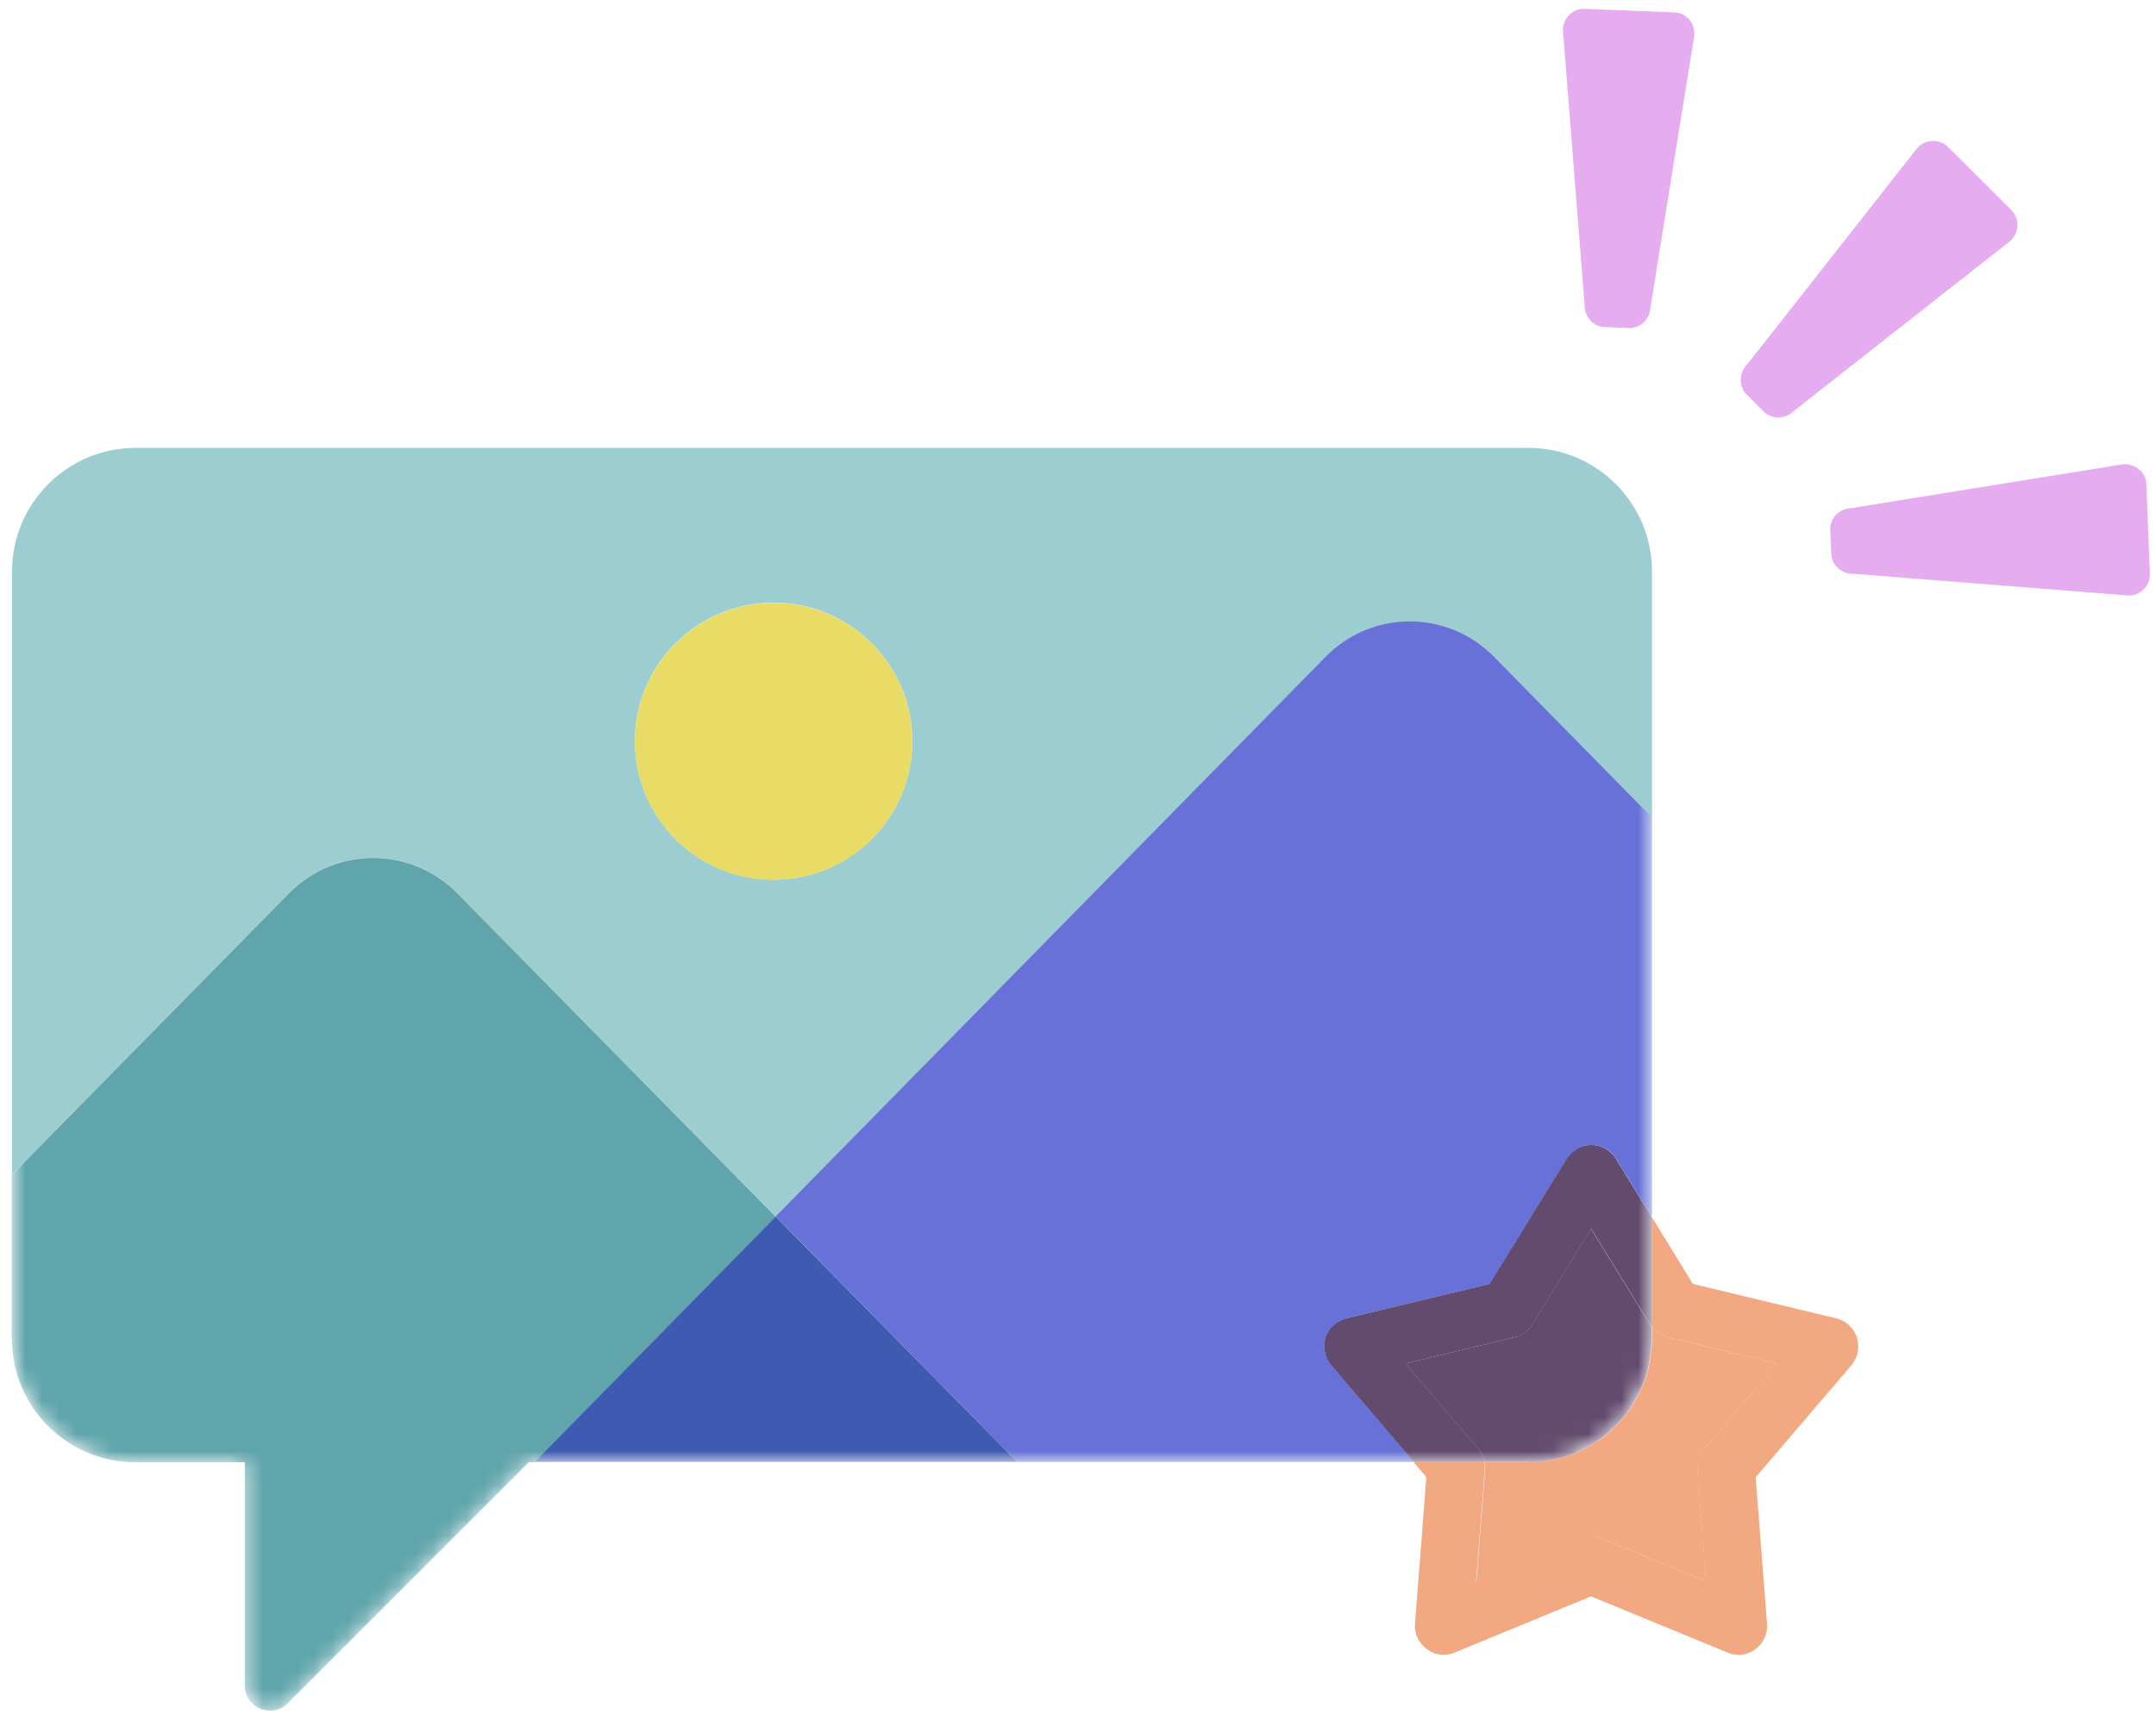 <svg width="127" height="101" viewBox="0 0 127 101" fill="none" xmlns="http://www.w3.org/2000/svg">
<path d="M126.06 27.72C125.82 27.48 125.47 27.33 125.09 27.35L109.03 29.94C108.33 29.97 107.78 30.54 107.81 31.22L107.87 32.64C107.88 32.95 108.02 33.23 108.23 33.44C108.47 33.68 108.82 33.83 109.2 33.81L125.42 35.09C126.12 35.06 126.67 34.49 126.64 33.81L126.43 28.51C126.42 28.2 126.29 27.92 126.07 27.71" fill="#E5ADF0"/>
<path d="M99.43 1.08C99.221 0.87 98.941 0.74 98.631 0.73L93.331 0.52C92.661 0.49 92.091 1.04 92.061 1.74L93.341 17.95C93.331 18.33 93.471 18.67 93.721 18.92C93.93 19.13 94.211 19.26 94.521 19.27L95.941 19.33C96.621 19.36 97.191 18.81 97.221 18.11L99.811 2.05C99.831 1.67 99.681 1.32 99.441 1.08" fill="#E5ADF0"/>
<path d="M118.5 12.4L114.74 8.65C114.26 8.17 113.47 8.19 112.97 8.68L102.92 21.47C102.42 21.97 102.41 22.76 102.88 23.24L103.89 24.25C104.37 24.73 105.16 24.71 105.66 24.22L118.45 14.17C118.95 13.67 118.96 12.88 118.49 12.4" fill="#E5ADF0"/>
<path d="M100.51 93.18L94.39 90.66C94.18 90.57 93.96 90.53 93.74 90.53C93.52 90.53 93.3 90.57 93.09 90.66L86.97 93.18L87.48 86.6C87.49 86.45 87.48 86.29 87.45 86.15H90.03C94.05 86.15 97.31 82.89 97.31 78.87V78.17C97.54 78.48 97.88 78.7 98.26 78.79L104.69 80.34L100.39 85.36C100.11 85.7 99.96 86.15 99.99 86.59L100.5 93.17" fill="#F2A982"/>
<path d="M102.41 97.5C102.19 97.5 101.97 97.46 101.76 97.37L93.72 94.06L85.69 97.37C85.48 97.46 85.26 97.5 85.04 97.5C84.69 97.5 84.34 97.39 84.05 97.17C83.57 96.82 83.3 96.25 83.35 95.67L84.02 87.03L83.26 86.14H87.43C87.46 86.29 87.47 86.44 87.46 86.59L86.95 93.17L93.07 90.65C93.28 90.56 93.5 90.52 93.72 90.52C93.94 90.52 94.16 90.56 94.37 90.65L100.49 93.17L99.98 86.59C99.94 86.14 100.09 85.7 100.38 85.36L104.68 80.34L98.25 78.79C97.87 78.7 97.53 78.48 97.3 78.17V71.71L99.72 75.65L108.17 77.68C108.75 77.82 109.21 78.25 109.38 78.81C109.56 79.37 109.44 79.99 109.06 80.44L103.42 87.04L104.09 95.68C104.13 96.27 103.87 96.84 103.39 97.18C103.1 97.4 102.74 97.51 102.4 97.51" fill="#F2A982"/>
<path d="M0.71 78.87V33.67C0.71 29.65 3.97 26.39 7.99 26.39H90.03C94.05 26.39 97.31 29.65 97.31 33.67V48.17L88.02 38.72C86.65 37.32 84.85 36.62 83.04 36.62C81.23 36.62 79.44 37.32 78.07 38.72L45.69 71.68L26.96 52.64C25.59 51.24 23.79 50.54 21.98 50.54C20.17 50.54 18.37 51.24 17 52.64L0.7 69.21V78.87M45.57 35.51C41.05 35.51 37.4 39.17 37.4 43.67C37.4 48.17 41.05 51.83 45.57 51.83C50.09 51.83 53.74 48.17 53.74 43.67C53.74 39.17 50.08 35.51 45.57 35.51Z" fill="#9CCDD1"/>
<mask id="mask0_883_12015" style="mask-type:luminance" maskUnits="userSpaceOnUse" x="0" y="26" width="98" height="75">
<path d="M97.3 78.87V33.67C97.3 29.65 94.04 26.39 90.02 26.39H7.98C3.96 26.39 0.7 29.65 0.7 33.67V78.87C0.7 82.89 3.96 86.15 7.98 86.15H14.42V99.32C14.42 99.91 14.78 100.45 15.33 100.67C15.51 100.75 15.71 100.78 15.89 100.78C16.27 100.78 16.65 100.63 16.93 100.35L31.14 86.14H90.01C94.03 86.14 97.29 82.88 97.29 78.86" fill="white"/>
</mask>
<g mask="url(#mask0_883_12015)">
<path d="M45.57 51.84C41.05 51.84 37.4 48.18 37.4 43.68C37.4 39.18 41.05 35.52 45.57 35.52C50.09 35.52 53.74 39.18 53.74 43.68C53.74 48.18 50.08 51.84 45.57 51.84Z" fill="#E9DC66"/>
<path d="M83.27 86.14H59.92L45.69 71.67L78.07 38.71C79.44 37.31 81.24 36.61 83.04 36.61C84.84 36.61 86.65 37.31 88.02 38.71L97.31 48.16V71.71L95.19 68.27C94.88 67.77 94.34 67.46 93.74 67.46C93.14 67.46 92.6 67.77 92.3 68.27L87.75 75.65L79.31 77.68C78.73 77.82 78.27 78.25 78.091 78.81C77.91 79.37 78.03 79.99 78.42 80.44L83.29 86.14" fill="#6771D8"/>
<path d="M90.03 86.14H87.45C87.39 85.85 87.27 85.58 87.07 85.36L82.78 80.34L89.21 78.79C89.64 78.68 90.03 78.41 90.26 78.03L93.72 72.4L97.19 78.03C97.19 78.03 97.25 78.13 97.29 78.17V78.87C97.29 82.89 94.03 86.15 90.01 86.15" fill="#624B6E"/>
<path d="M87.45 86.14H83.28L78.41 80.44C78.03 79.99 77.91 79.37 78.08 78.81C78.26 78.25 78.73 77.82 79.3 77.68L87.74 75.65L92.29 68.27C92.6 67.77 93.14 67.46 93.73 67.46C94.32 67.46 94.87 67.77 95.18 68.27L97.3 71.71V78.17C97.3 78.17 97.23 78.08 97.2 78.03L93.73 72.4L90.27 78.03C90.04 78.41 89.65 78.69 89.22 78.79L82.79 80.34L87.08 85.36C87.27 85.58 87.4 85.85 87.46 86.14" fill="#624B6E"/>
<path d="M15.89 100.79C15.71 100.79 15.51 100.75 15.33 100.68C14.78 100.46 14.42 99.92 14.42 99.33V86.16H7.98C3.96 86.16 0.7 82.9 0.7 78.88V69.22L17 52.65C18.37 51.25 20.17 50.55 21.98 50.55C23.79 50.55 25.59 51.25 26.96 52.65L45.69 71.69L31.48 86.16H31.15L16.94 100.37C16.66 100.65 16.28 100.8 15.9 100.8" fill="#5FA5AB"/>
<path d="M59.92 86.14H31.49L45.69 71.68L59.92 86.14Z" fill="#3F5BB1"/>
</g>
</svg>
